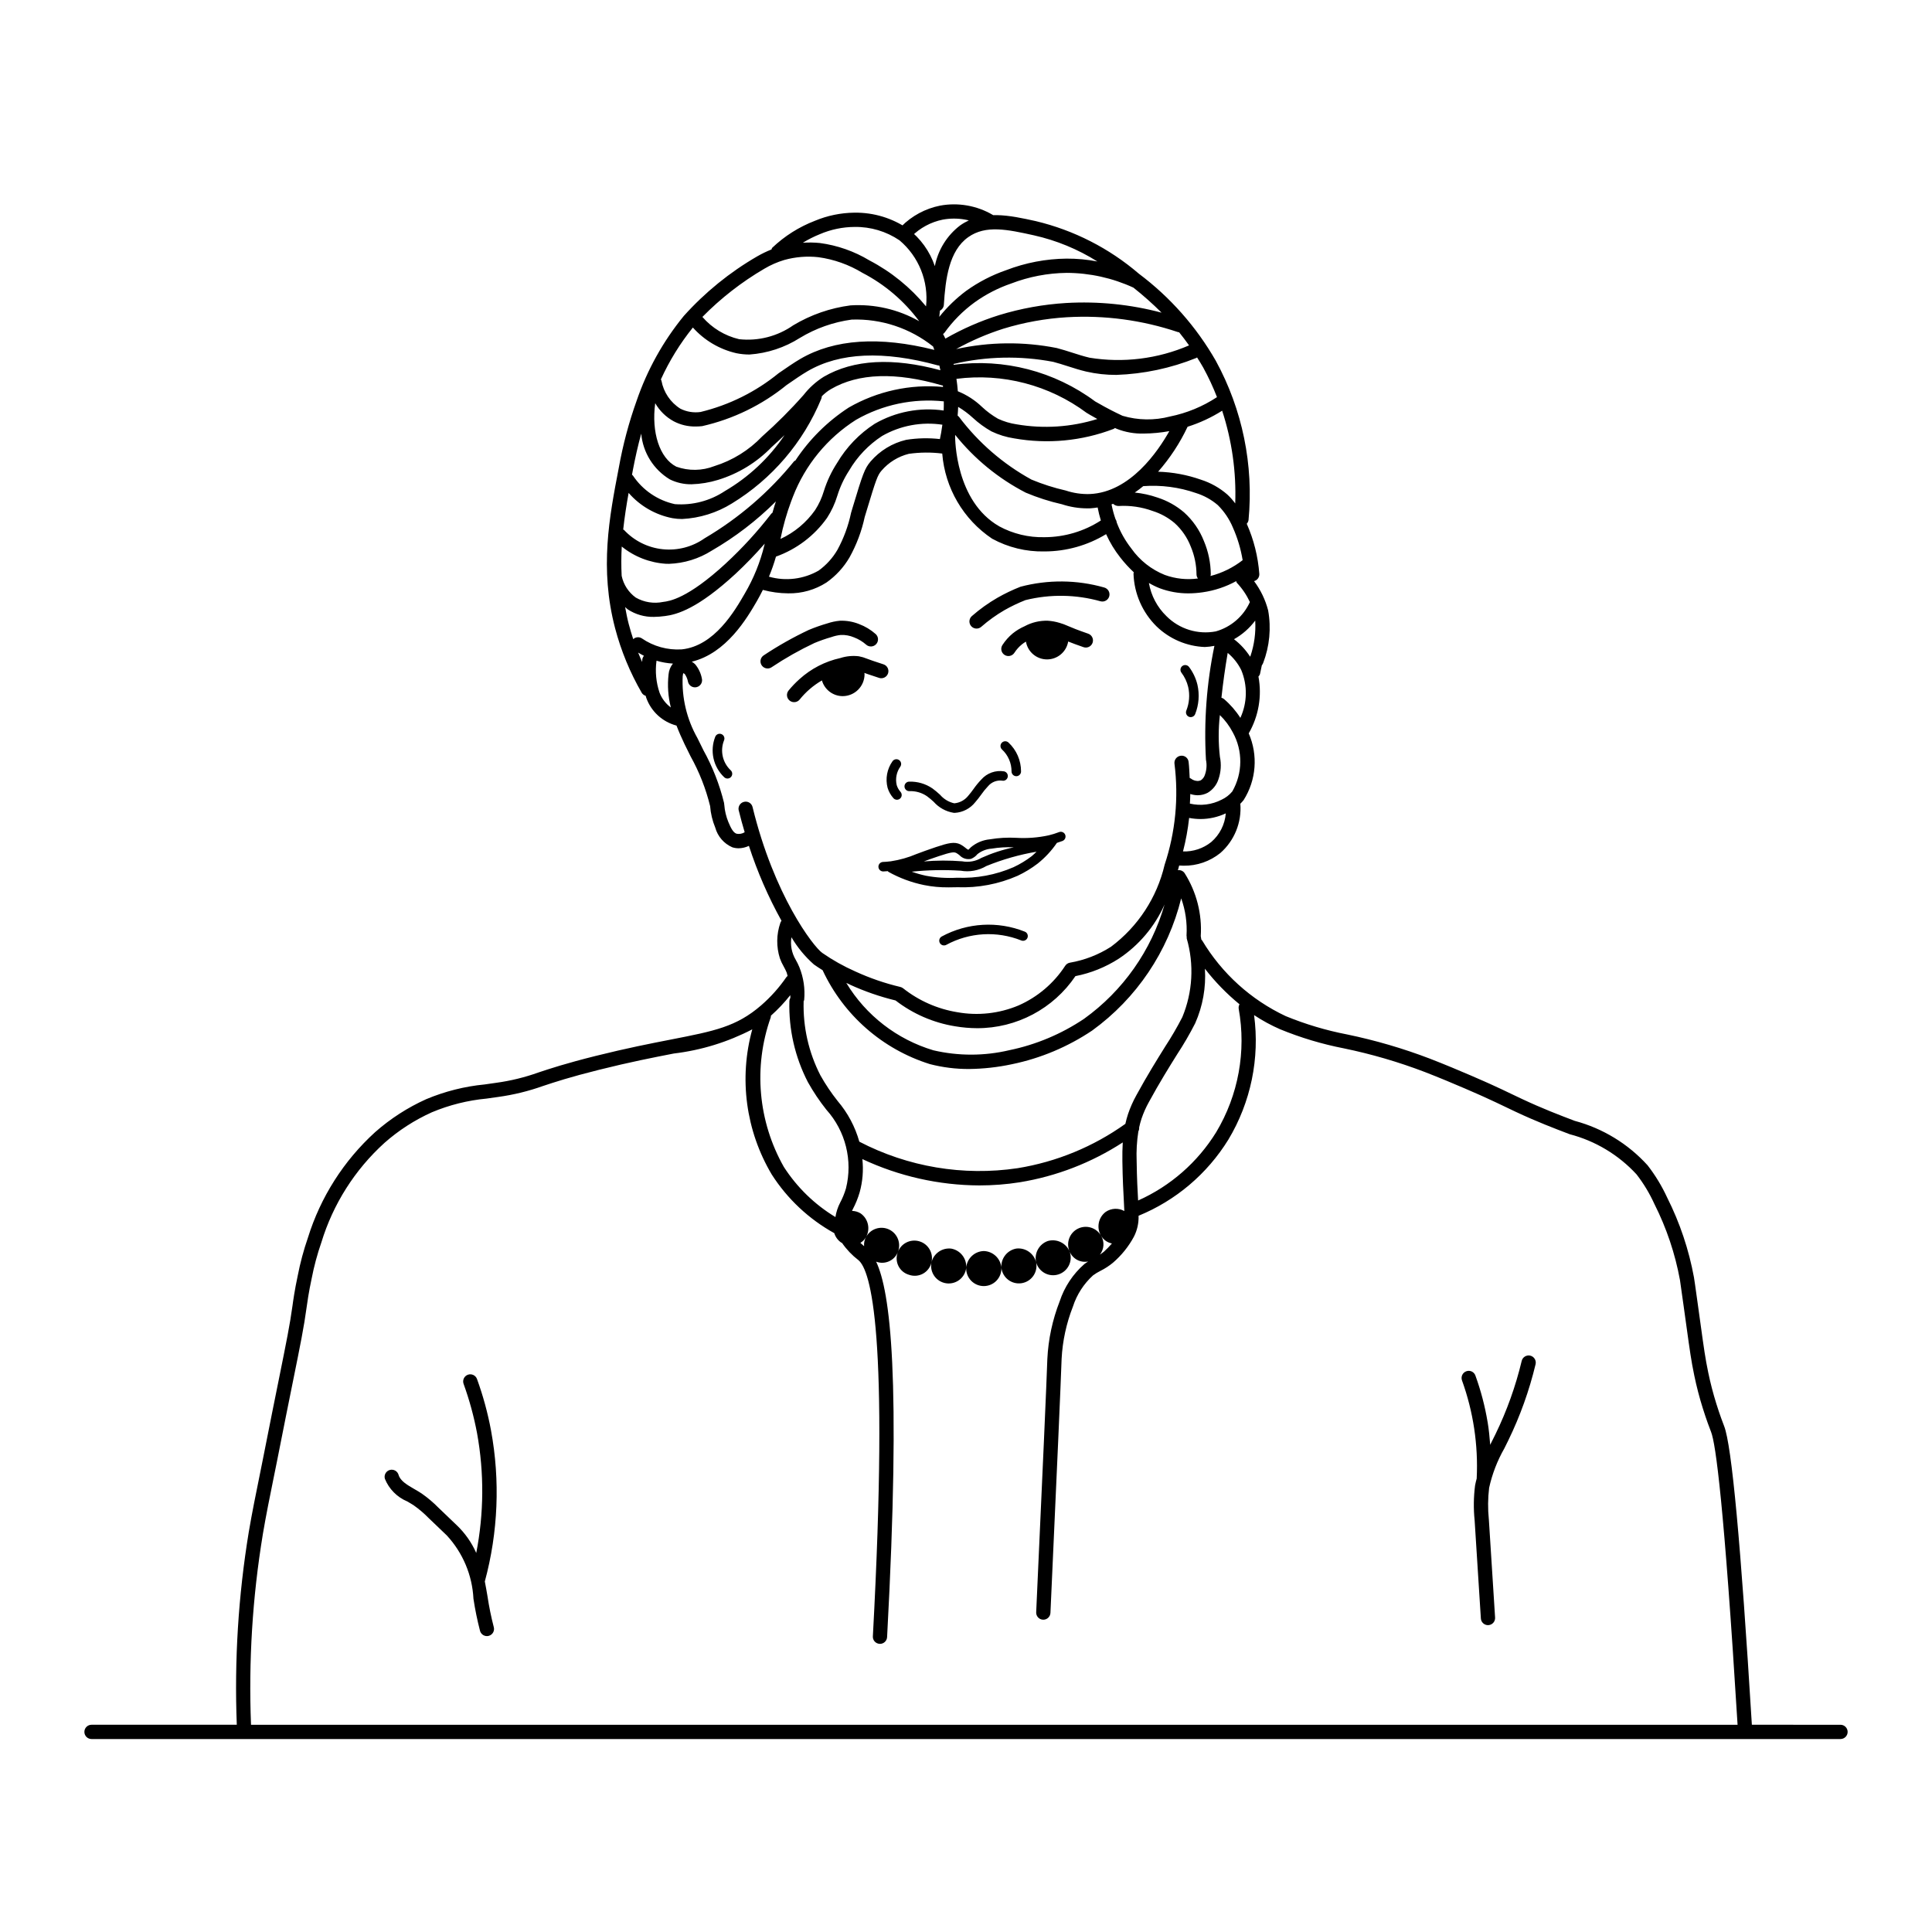 <?xml version="1.0" encoding="UTF-8"?>
<!-- Uploaded to: SVG Repo, www.svgrepo.com, Generator: SVG Repo Mixer Tools -->
<svg fill="#000000" width="800px" height="800px" version="1.1" viewBox="144 144 512 512" xmlns="http://www.w3.org/2000/svg">
 <path d="m384.2 207.24c-0.762 0-1.449-0.457-1.742-1.16s-0.137-1.516 0.398-2.059c2.801-2.824 6.379-4.75 10.281-5.527 4.793-0.887 9.746-0.012 13.953 2.453 0.898 0.531 1.195 1.688 0.668 2.59-0.531 0.898-1.688 1.199-2.59 0.668-3.41-2.004-7.426-2.715-11.316-2.004-3.152 0.637-6.043 2.195-8.309 4.481-0.355 0.359-0.836 0.559-1.344 0.559zm48.176 104.69c-2.742-0.945-4.402-1.617-5.418-2.066h0.004c-0.695-0.316-1.414-0.582-2.152-0.793-1.012-0.309-2.059-0.5-3.117-0.57-2.156-0.07-4.293 0.438-6.191 1.473-1.113 0.488-2.16 1.121-3.109 1.883-1.066 0.883-1.992 1.922-2.742 3.086-0.273 0.422-0.367 0.934-0.262 1.422 0.109 0.492 0.402 0.918 0.824 1.191 0.879 0.566 2.051 0.312 2.613-0.566 0.535-0.832 1.199-1.578 1.965-2.203 0.344-0.277 0.711-0.531 1.094-0.75 0.469 2.731 2.84 4.719 5.609 4.711 2.769-0.008 5.129-2.012 5.586-4.742 1.02 0.406 2.316 0.895 4.07 1.5 0.984 0.34 2.059-0.188 2.398-1.172 0.34-0.988-0.184-2.062-1.168-2.402zm-58.613 6.633c-0.699-0.293-1.426-0.508-2.172-0.645-1.645-0.195-3.309-0.039-4.887 0.469-4.035 0.887-7.773 2.816-10.836 5.594-1.043 0.93-2.012 1.941-2.894 3.023-0.652 0.812-0.527 1.996 0.277 2.652 0.809 0.66 1.992 0.543 2.656-0.258 1.641-2.043 3.644-3.766 5.91-5.078 0.703 2.453 2.934 4.148 5.484 4.164 1.543 0 3.023-0.613 4.113-1.703 1.09-1.09 1.703-2.57 1.703-4.113 0-0.137-0.031-0.219-0.043-0.34l0.93 0.336c1.266 0.438 2.301 0.773 2.973 0.988v0.004c0.996 0.312 2.055-0.234 2.375-1.227 0.316-0.992-0.23-2.055-1.223-2.375-0.648-0.207-1.656-0.531-2.879-0.953zm29.039-7.984h-0.004c0.461 0 0.902-0.164 1.246-0.469 1.906-1.668 3.973-3.152 6.164-4.422 1.785-1.012 3.637-1.898 5.547-2.652 6.551-1.621 13.41-1.512 19.906 0.316 0.484 0.125 1 0.055 1.434-0.199 0.434-0.254 0.75-0.672 0.875-1.16 0.125-0.484 0.051-1-0.203-1.434-0.258-0.434-0.676-0.746-1.164-0.871-7.234-2.055-14.895-2.121-22.168-0.195-2.106 0.828-4.148 1.805-6.117 2.93-2.406 1.391-4.672 3.012-6.762 4.844-0.594 0.52-0.805 1.352-0.527 2.086 0.277 0.738 0.984 1.227 1.77 1.227zm-55.379 10.574c0.379 0 0.75-0.113 1.062-0.328 3.617-2.418 7.41-4.562 11.344-6.418 1.469-0.613 2.969-1.137 4.5-1.574 0.797-0.285 1.629-0.473 2.469-0.559 1.211-0.055 2.422 0.164 3.535 0.641 1.176 0.449 2.266 1.102 3.211 1.934 0.785 0.691 1.977 0.617 2.668-0.168 0.691-0.781 0.613-1.977-0.168-2.664-1.289-1.137-2.773-2.027-4.379-2.633-1.609-0.645-3.34-0.945-5.074-0.883-1.129 0.102-2.242 0.336-3.32 0.699-1.672 0.484-3.32 1.062-4.93 1.734-4.152 1.957-8.156 4.215-11.98 6.762-0.688 0.469-0.988 1.328-0.746 2.121 0.246 0.793 0.98 1.336 1.809 1.336zm37.59 32.508c1.652-0.062 3.281 0.406 4.644 1.344 0.621 0.457 1.215 0.953 1.777 1.48 1.375 1.559 3.246 2.59 5.297 2.918 0.109 0.004 0.215 0.012 0.32 0.012 2.121-0.129 4.09-1.16 5.402-2.828 0.562-0.625 1.059-1.305 1.555-1.977v-0.004c0.547-0.785 1.152-1.531 1.812-2.227 0.902-1.098 2.301-1.664 3.715-1.508 0.324 0.082 0.668 0.031 0.953-0.145 0.285-0.176 0.488-0.461 0.562-0.789 0.074-0.324 0.02-0.668-0.156-0.953-0.176-0.281-0.457-0.484-0.781-0.562-2.266-0.375-4.562 0.445-6.074 2.176-0.75 0.785-1.441 1.629-2.062 2.519-0.449 0.609-0.898 1.227-1.402 1.789-0.906 1.137-2.238 1.852-3.684 1.98-1.469-0.328-2.789-1.121-3.766-2.266-0.641-0.602-1.316-1.164-2.027-1.684-1.82-1.242-3.988-1.871-6.195-1.793-0.695 0.027-1.234 0.617-1.203 1.312s0.617 1.234 1.312 1.207zm-5.785-0.855c0.309 1 0.828 1.922 1.523 2.703 0.223 0.254 0.531 0.406 0.867 0.43 0.336 0.023 0.664-0.09 0.914-0.312 0.254-0.219 0.406-0.531 0.426-0.867 0.02-0.336-0.094-0.664-0.316-0.914-0.457-0.512-0.801-1.117-1.004-1.777-0.402-1.691-0.055-3.477 0.953-4.898 0.395-0.57 0.25-1.352-0.316-1.746-0.57-0.395-1.352-0.258-1.75 0.309-1.457 2.051-1.934 4.641-1.297 7.074zm34.102-3.106v0.004c0.695-0.004 1.258-0.566 1.258-1.262 0.004-2.906-1.203-5.684-3.332-7.664-0.242-0.227-0.57-0.348-0.902-0.336-0.336 0.012-0.652 0.156-0.879 0.402-0.227 0.246-0.348 0.57-0.336 0.906 0.016 0.336 0.16 0.648 0.406 0.875 0.809 0.746 1.445 1.652 1.879 2.664 0.43 0.996 0.648 2.07 0.645 3.152 0.004 0.695 0.566 1.258 1.262 1.262zm12.965 15.531v0.004c0.117 0.312 0.109 0.66-0.027 0.965-0.133 0.305-0.387 0.543-0.699 0.664-0.348 0.133-0.871 0.316-1.484 0.508h0.004c-1.414 2.07-3.129 3.918-5.09 5.481-1.656 1.27-3.441 2.356-5.328 3.242-5.019 2.203-10.473 3.242-15.945 3.031-0.816 0.016-1.598 0.035-2.371 0.035l-0.004-0.004c-2.168 0.027-4.336-0.176-6.465-0.605-3.312-0.676-6.504-1.859-9.461-3.512-0.07-0.039-0.078-0.125-0.137-0.176-0.48 0.043-0.902 0.07-1.195 0.078h-0.039c-0.688 0-1.25-0.551-1.262-1.242-0.008-0.688 0.535-1.254 1.223-1.277 0.449-0.016 1.172-0.055 2.062-0.172 2.34-0.352 4.629-1 6.809-1.93 1.387-0.523 3.016-1.125 5.125-1.832 3.305-1.098 4.926-1.5 6.535-0.699v0.004c0.465 0.246 0.902 0.543 1.305 0.887 0.23 0.207 0.488 0.383 0.77 0.52 0.141-0.121 0.273-0.25 0.395-0.387l0.27-0.27v-0.004c1.426-1.203 3.188-1.941 5.043-2.113 2.32-0.391 4.672-0.523 7.016-0.395 2.875 0.172 5.754-0.051 8.566-0.66 0.938-0.223 1.859-0.512 2.758-0.859 0.309-0.121 0.656-0.113 0.961 0.023 0.309 0.137 0.547 0.387 0.668 0.699zm-37.473 7.055v0.004c3.375-0.289 6.773-0.301 10.148-0.035 0.883 0.164 1.785 0.164 2.664 0.008 0.867-0.156 1.703-0.465 2.461-0.918 2.746-1.242 5.621-2.18 8.574-2.793-1.961-0.094-3.922 0.023-5.856 0.344-1.383 0.094-2.703 0.605-3.789 1.465-0.449 0.559-1.039 0.988-1.707 1.25-1.109 0.234-2.262-0.133-3.035-0.965-0.27-0.227-0.555-0.426-0.859-0.598-0.609-0.309-1.398-0.234-4.613 0.836-1.594 0.527-2.848 0.984-3.988 1.406zm28.609-1.406c0.449-0.355 0.84-0.777 1.262-1.168-4.555 0.777-9.016 2.051-13.297 3.793-1.023 0.605-2.144 1.023-3.316 1.234-1.152 0.211-2.336 0.211-3.492 0.008-4.324-0.277-8.664-0.191-12.977 0.258 1.234 0.441 2.496 0.801 3.777 1.078 2.723 0.504 5.5 0.68 8.266 0.523 5.121 0.207 10.227-0.742 14.926-2.785 1.719-0.801 3.348-1.789 4.852-2.941zm-1.84 20.02c-7.168-2.863-15.238-2.391-22.027 1.281-0.609 0.336-0.836 1.102-0.5 1.715 0.332 0.609 1.102 0.836 1.711 0.5 6.121-3.32 13.402-3.746 19.871-1.164 0.645 0.258 1.379-0.051 1.641-0.695 0.258-0.645-0.051-1.379-0.695-1.637zm43.285-64.867c0.48 2.098 0.309 4.289-0.492 6.289-0.254 0.645 0.059 1.379 0.707 1.637 0.148 0.059 0.305 0.09 0.465 0.09 0.516 0 0.98-0.312 1.172-0.793 0.988-2.481 1.195-5.203 0.602-7.809-0.414-1.703-1.172-3.305-2.227-4.703-0.422-0.551-1.207-0.66-1.766-0.25-0.555 0.418-0.668 1.207-0.25 1.766 0.852 1.121 1.461 2.406 1.789 3.773zm-123 14.176c0.133-0.309 0.137-0.656 0.008-0.969-0.125-0.309-0.371-0.559-0.68-0.688s-0.656-0.129-0.965-0.004c-0.309 0.129-0.555 0.375-0.684 0.684-1.492 3.738-0.547 8.004 2.387 10.762 0.516 0.469 1.312 0.426 1.781-0.09 0.465-0.516 0.426-1.312-0.09-1.781-2.156-2.027-2.852-5.168-1.758-7.914zm49.07 141.64c1.211 0.414 2.535 0.301 3.656-0.312 1.121-0.617 1.93-1.676 2.227-2.918 0.633-2.422-0.754-4.91-3.144-5.644s-4.938 0.543-5.773 2.898c-0.453 1.195-0.383 2.523 0.195 3.66 0.578 1.137 1.609 1.977 2.84 2.316zm11.156-6.953c-2.453-0.293-4.727 1.312-5.273 3.723-0.23 1.242 0.055 2.523 0.789 3.555 0.73 1.027 1.852 1.715 3.102 1.906 1.25 0.188 2.523-0.137 3.527-0.906 1.004-0.766 1.656-1.906 1.805-3.16 0.184-2.465-1.52-4.672-3.949-5.117zm8.605 0.641c-2.469 0.074-4.484 2.008-4.656 4.477-0.039 1.262 0.434 2.488 1.316 3.394 0.879 0.906 2.09 1.418 3.352 1.418 1.266-0.004 2.477-0.516 3.352-1.426 0.879-0.91 1.352-2.137 1.309-3.398-0.18-2.465-2.199-4.394-4.672-4.465zm8.602-0.656v0.004c-2.426 0.445-4.121 2.656-3.93 5.117 0.152 1.258 0.805 2.402 1.816 3.168 1.008 0.762 2.285 1.086 3.539 0.891 1.25-0.195 2.371-0.891 3.098-1.93 0.727-1.035 1.004-2.324 0.762-3.566-0.566-2.394-2.844-3.981-5.285-3.68zm8.355-1.996c-2.324 0.836-3.644 3.281-3.07 5.68 0.348 1.215 1.176 2.238 2.293 2.836 1.113 0.598 2.426 0.715 3.629 0.324 1.207-0.387 2.199-1.25 2.758-2.387 0.559-1.137 0.629-2.449 0.199-3.641-0.934-2.281-3.441-3.492-5.809-2.812zm127.88 30.375c-0.488-0.117-1.004-0.031-1.43 0.23-0.43 0.262-0.734 0.684-0.848 1.172-1.602 6.699-3.93 13.203-6.941 19.395l-1.047 2.102c-0.121 0.242-0.238 0.488-0.359 0.73-0.16-2.019-0.348-4.039-0.684-6.031l-0.004 0.004c-0.699-4.199-1.781-8.324-3.231-12.324-0.168-0.477-0.52-0.863-0.973-1.078-0.457-0.211-0.977-0.23-1.449-0.055-0.98 0.355-1.488 1.438-1.133 2.422 2.996 8.293 4.32 17.098 3.898 25.906l0.008 0.055c-0.16 0.629-0.34 1.25-0.445 1.898-0.387 3.047-0.43 6.125-0.117 9.176l1.656 26.047c0.062 0.996 0.887 1.77 1.883 1.773l0.117-0.004 0.004-0.004c0.5-0.027 0.965-0.258 1.297-0.633 0.332-0.375 0.5-0.867 0.469-1.367l-1.656-26.051h-0.004c-0.281-2.769-0.254-5.562 0.078-8.328 0.809-3.66 2.164-7.18 4.023-10.438l1.062-2.144c3.133-6.441 5.559-13.207 7.227-20.176 0.238-1.016-0.391-2.031-1.402-2.277zm-275.41 19.855v0.004c-0.863-4.652-2.109-9.223-3.723-13.668-0.355-0.98-1.441-1.488-2.422-1.133-0.98 0.355-1.488 1.441-1.133 2.422 1.539 4.254 2.734 8.625 3.57 13.07 1.906 10.504 1.832 21.266-0.215 31.742-1.227-2.785-2.996-5.297-5.203-7.391l-4.816-4.609c-1.359-1.383-2.844-2.641-4.434-3.75-0.613-0.41-1.273-0.793-1.938-1.176-1.918-1.113-3.731-2.164-4.188-3.758-0.137-0.484-0.457-0.895-0.895-1.141-0.441-0.246-0.957-0.305-1.441-0.168s-0.891 0.461-1.133 0.898c-0.246 0.441-0.305 0.961-0.164 1.441 1.098 2.711 3.231 4.871 5.926 5.996 0.594 0.344 1.191 0.688 1.75 1.059 1.398 0.988 2.703 2.102 3.902 3.328l4.812 4.606c4.258 4.59 6.766 10.535 7.078 16.789 0.434 2.867 1.016 5.711 1.746 8.52 0.227 0.816 0.973 1.387 1.82 1.387 0.172 0 0.34-0.023 0.504-0.07 0.484-0.133 0.895-0.453 1.141-0.887 0.246-0.438 0.312-0.953 0.176-1.434-0.695-2.684-1.25-5.398-1.66-8.141-0.223-1.332-0.453-2.644-0.711-3.945 3.527-13.039 4.09-26.703 1.648-39.988zm359.51 79.855c0 1.043-0.848 1.887-1.891 1.891h-463.5c-1.043 0-1.891-0.848-1.891-1.891 0-1.043 0.848-1.891 1.891-1.891h38.5c-0.664-17.086 0.398-34.195 3.172-51.07 0.84-4.984 1.984-10.609 2.914-15.168l0.859-4.277c1.816-9.23 3.188-16.016 4.246-21.258 1.977-9.797 2.883-14.27 3.559-19.203 0.176-1.301 0.574-4.195 1.387-7.981 0.664-3.438 1.574-6.828 2.719-10.137 3.34-10.742 9.488-20.395 17.809-27.961 4.047-3.57 8.609-6.512 13.531-8.73 4.938-2.07 10.164-3.391 15.496-3.906l3.07-0.438c3.824-0.523 7.586-1.445 11.223-2.75 3.031-1.004 7.18-2.383 15.113-4.367 8.207-2.051 14.75-3.332 20.008-4.356 11.512-2.25 17.289-3.375 23.863-9.059 2.527-2.195 4.766-4.699 6.664-7.453 0.098-0.121 0.207-0.227 0.332-0.316-0.102-0.309-0.133-0.652-0.258-0.953-0.23-0.539-0.488-1.066-0.777-1.574-0.398-0.684-0.734-1.402-1-2.144-0.98-3.059-0.941-6.352 0.109-9.387 0.066-0.211 0.172-0.406 0.312-0.578-3.512-6.324-6.402-12.973-8.637-19.852-0.852 0.406-1.777 0.625-2.719 0.641-0.566 0-1.129-0.086-1.672-0.258-2.219-0.965-3.883-2.883-4.527-5.219-0.754-1.816-1.211-3.746-1.363-5.707-1.129-4.609-2.871-9.043-5.18-13.188-0.535-1.074-1.074-2.144-1.59-3.223-0.746-1.559-1.48-3.211-2.137-4.926l-0.035-0.004h0.004c-3.707-0.984-6.688-3.727-7.981-7.336-0.07-0.18-0.094-0.367-0.156-0.547h-0.004c-0.43-0.125-0.801-0.402-1.035-0.785-3.109-5.367-5.484-11.129-7.066-17.125-4.148-15.867-1.539-29.438 0.988-42.562 1.078-6.019 2.652-11.941 4.711-17.699 2.797-8.18 7.031-15.797 12.504-22.488 5.613-6.254 12.176-11.582 19.445-15.789 1.223-0.703 2.492-1.32 3.801-1.84 0.086-0.148 0.074-0.332 0.203-0.453 3.254-3.094 7.086-5.516 11.273-7.129 3.305-1.383 6.844-2.117 10.426-2.164h0.137c5.039-0.066 9.977 1.434 14.129 4.285 3.305 2.512 5.785 5.953 7.121 9.883 0.836-4.293 3.219-8.133 6.695-10.785 6.012-4.242 13.156-2.668 20.059-1.145 10.082 2.406 19.445 7.184 27.312 13.934 8.305 6.227 15.25 14.086 20.402 23.098 7.039 12.895 10.055 27.598 8.66 42.219-0.062 0.355-0.227 0.688-0.473 0.949 1.863 4.203 2.988 8.691 3.332 13.277 0.059 0.891-0.527 1.703-1.391 1.93 1.738 2.316 3.004 4.953 3.731 7.758 0.84 4.676 0.383 9.492-1.316 13.926-0.09 0.23-0.211 0.445-0.359 0.637-0.113 0.613-0.281 1.371-0.488 2.312-0.086 0.242-0.223 0.465-0.406 0.652 0.965 5.168 0.047 10.508-2.578 15.062 2.512 5.75 2.008 12.375-1.352 17.676-0.27 0.34-0.559 0.664-0.871 0.965 0.398 4.949-1.57 9.793-5.301 13.066-2.75 2.215-6.18 3.402-9.707 3.363-0.469 0-0.859-0.02-1.199-0.047-0.105 0.328-0.16 0.668-0.27 0.992l-0.082 0.246-0.004-0.004c0.719-0.109 1.438 0.215 1.828 0.832 3.129 4.965 4.617 10.789 4.246 16.645 0.07 0.316 0.09 0.609 0.156 0.922 0.078 0.07 0.152 0.145 0.219 0.227 5.223 8.738 12.934 15.719 22.148 20.051 5.25 2.152 10.695 3.777 16.266 4.852 7.484 1.551 14.836 3.699 21.973 6.43 7.758 3.008 15.789 6.633 15.867 6.668 2.445 1.105 4.016 1.859 5.625 2.633l2.789 1.324c5.504 2.59 10.062 4.32 14.082 5.852v-0.004c7.426 1.992 14.125 6.078 19.289 11.773 2.051 2.641 3.789 5.508 5.188 8.543 3.363 6.68 5.754 13.805 7.106 21.16 0.078 0.402 0.398 2.68 1.023 7.168l0.699 5.039c0.949 6.879 1.27 9.195 2.066 13.031 0.57 2.762 1.293 5.535 2.141 8.246 0.934 3.008 1.816 5.273 2.07 5.938 2.012 5.152 4.398 31 7.344 79.137l23.492 0.004c1.043 0 1.891 0.848 1.891 1.891zm-170.33-202.25c0.32 4.953-0.562 9.91-2.574 14.453-1.441 2.828-3.039 5.578-4.785 8.234-2.098 3.359-4.707 7.547-7.473 12.625-0.789 1.406-1.441 2.883-1.961 4.406-0.25 0.77-0.461 1.547-0.633 2.336 0.035 0.367-0.039 0.734-0.211 1.059-0.406 2.59-0.559 5.219-0.453 7.84 0.062 4.688 0.246 7.961 0.383 10.391l0.004 0.078v0.004c8.559-3.824 15.77-10.133 20.695-18.109 5.879-9.812 7.996-21.426 5.965-32.684-0.07-0.414 0.004-0.84 0.211-1.207-3.402-2.789-6.477-5.949-9.168-9.426zm-94.152 4.191 0.012-0.031c-0.23-0.082-0.594-0.262-0.891-0.391h-0.004c5.211 8.613 13.445 14.98 23.094 17.855 6.613 1.539 13.492 1.527 20.102-0.031 7.086-1.461 13.82-4.293 19.824-8.328 10.309-7.418 17.82-18.086 21.324-30.289-2.594 5.844-6.805 10.828-12.137 14.363-3.504 2.254-7.402 3.824-11.488 4.625-5.844 8.652-15.617 13.824-26.055 13.797-1.961-0.008-3.914-0.18-5.848-0.508-5.742-0.934-11.16-3.285-15.762-6.84-4.184-1.016-8.262-2.43-12.172-4.227zm90.277-50.496c-0.004 0.855-0.07 1.699-0.105 2.547 2.84 0.664 5.824 0.297 8.418-1.043 1.09-0.508 2.055-1.25 2.82-2.18 2.777-4.836 2.828-10.77 0.133-15.648-0.891-1.703-2.047-3.254-3.426-4.59-0.414 3.672-0.414 7.383 0.008 11.055 0.418 1.996 0.281 4.066-0.395 5.992-0.488 1.488-1.5 2.746-2.844 3.547-0.766 0.402-1.613 0.625-2.477 0.648-0.074 0.004-0.148 0.004-0.223 0.004h0.004c-0.652-0.012-1.297-0.125-1.914-0.332zm-110.73-74.531c0.375-1.348 0.668-2.297 0.914-3h-0.004c-5.09 5.074-10.816 9.465-17.039 13.062-3.387 2.137-7.281 3.336-11.285 3.473-0.266 0-0.535-0.004-0.809-0.016v0.004c-4.285-0.273-8.379-1.867-11.715-4.566-0.145 2.586-0.156 5.18-0.023 7.769 0.484 2.316 1.82 4.367 3.738 5.754 2.203 1.258 4.785 1.664 7.269 1.148 1.578-0.195 6.387-0.789 16.621-10.223l-0.004-0.004c4.356-4.027 8.367-8.41 11.992-13.105 0.102-0.113 0.215-0.215 0.344-0.297zm-39.551 4.465c0.059 0.043 0.141 0.023 0.199 0.074h-0.004c2.688 2.894 6.336 4.719 10.27 5.129 3.934 0.41 7.879-0.621 11.109-2.902 9.066-5.332 17.102-12.25 23.723-20.426 0.086-0.102 0.227-0.09 0.324-0.168v-0.004c3.699-5.613 8.523-10.402 14.164-14.059 7.566-4.344 16.285-6.246 24.973-5.449-0.012-0.129-0.027-0.258-0.043-0.383-0.062-0.004-0.129-0.008-0.191-0.016-12.281-3.598-22.195-3.266-29.465 0.969-0.895 0.523-1.711 1.168-2.434 1.906-0.004 0.25-0.059 0.496-0.16 0.727-4.758 11.504-13.047 21.199-23.676 27.684-3.981 2.469-8.523 3.883-13.199 4.113-0.848 0-1.695-0.07-2.535-0.219-4.512-0.875-8.605-3.234-11.621-6.703-0.574 3.195-1.078 6.43-1.438 9.727zm14.066-16.68h-0.004c3.269 1.172 6.852 1.121 10.09-0.145 4.82-1.5 9.18-4.207 12.668-7.859 3.883-3.445 7.555-7.117 10.992-11.008 1.484-1.902 3.293-3.531 5.34-4.812 7.879-4.586 18.285-5.141 30.906-1.727-0.09-0.418-0.176-0.832-0.281-1.254v0.004c-0.121 0.004-0.238-0.008-0.355-0.027-14.41-3.961-26.051-3.453-34.586 1.543-1.57 0.914-3.434 2.203-5.504 3.633h-0.004c-6.527 5.32-14.203 9.059-22.422 10.918-0.578 0.062-1.16 0.094-1.746 0.094-2.008 0.027-3.992-0.445-5.769-1.379-2.051-1.113-3.75-2.777-4.91-4.801-1.039 7.734 1.156 14.559 5.582 16.82zm103.46-51.355c-5.035 0.059-10.023 1.016-14.723 2.824-3.449 1.18-6.711 2.859-9.672 4.988-3.086 2.246-5.793 4.973-8.008 8.078-0.109 0.121-0.23 0.223-0.363 0.309 0.195 0.406 0.445 0.812 0.621 1.219v0.004c4.5-2.582 9.262-4.668 14.211-6.219 5.785-1.773 11.758-2.856 17.801-3.219 8.508-0.492 17.043 0.371 25.281 2.562-2.359-2.352-4.852-4.57-7.465-6.637-5.547-2.555-11.578-3.887-17.684-3.91zm49.961 92.145c-1.508 2.023-3.422 3.707-5.621 4.941 1.68 1.285 3.125 2.848 4.269 4.625 0.035-0.039 0.043-0.094 0.082-0.133 1.027-3.031 1.457-6.234 1.27-9.434zm-3.934 25.785c1.844-4.008 1.93-8.602 0.234-12.676-0.867-1.746-2.09-3.293-3.59-4.543-0.688 4.008-1.258 8.086-1.66 11.879 0.25 0.07 0.488 0.191 0.688 0.359 1.68 1.438 3.141 3.117 4.328 4.981zm-2-50.488v0.004c-0.93-2.211-2.285-4.219-3.988-5.91-1.684-1.438-3.637-2.519-5.746-3.18-4.492-1.559-9.258-2.184-14-1.84-0.719 0.598-1.465 1.164-2.246 1.699v0.004c2.055 0.203 4.078 0.648 6.027 1.328 2.582 0.828 4.977 2.164 7.039 3.93 2.316 2.09 4.117 4.688 5.254 7.59 1.18 2.793 1.801 5.793 1.82 8.824-0.008 0.152-0.039 0.301-0.086 0.445 3.102-0.805 6.004-2.234 8.531-4.199-0.492-3-1.367-5.918-2.606-8.691zm-16.832-25.504 0.004 0.004c-2.227 0.406-4.484 0.621-6.746 0.641-2.457 0.074-4.906-0.355-7.191-1.258l-0.461-0.215c-0.125 0.102-0.262 0.191-0.41 0.258-8.383 3.199-17.48 4.059-26.316 2.492-2.086-0.316-4.117-0.941-6.019-1.855-1.77-0.996-3.418-2.195-4.906-3.574-1.199-1.105-2.512-2.082-3.91-2.918-0.02 0.824-0.086 1.559-0.141 2.32v-0.004c0.125 0.086 0.238 0.188 0.34 0.301 5.156 6.852 11.711 12.527 19.227 16.652 2.934 1.219 5.965 2.191 9.062 2.894 2.059 0.688 4.219 1.004 6.383 0.938 10.734-0.445 18.129-11.391 21.09-16.672zm-103.04 28.57v0.004c3.676-1.699 6.84-4.332 9.172-7.644 1.012-1.555 1.789-3.25 2.316-5.027 0.828-2.641 2.008-5.156 3.516-7.477 2.473-4.184 5.883-7.734 9.961-10.371 5.527-3.188 11.965-4.426 18.281-3.516 0.039-0.777 0.039-1.586 0.035-2.426-8.074-0.855-16.215 0.852-23.258 4.887-7.598 4.82-13.453 11.945-16.711 20.336-0.168 0.461-0.316 0.84-0.469 1.227v-0.004c-1.211 3.258-2.164 6.606-2.844 10.016zm83.961-31.785c-1.574-0.867-2.711-1.543-2.824-1.625v0.004c-9.898-7.367-22.27-10.602-34.508-9.02 0.152 1.117 0.305 2.231 0.371 3.293 2.398 0.969 4.586 2.391 6.449 4.188 1.27 1.184 2.672 2.219 4.176 3.086 1.57 0.734 3.234 1.234 4.949 1.488 7.141 1.23 14.473 0.746 21.391-1.41zm-8.02-26.973v0.004c-5.734 0.344-11.41 1.367-16.906 3.051-4.328 1.379-8.508 3.184-12.477 5.391 8.766-1.926 17.832-2.023 26.633-0.285 1.391 0.359 2.766 0.797 4.133 1.234 1.504 0.48 3.012 0.969 4.551 1.328v0.004c8.93 1.453 18.09 0.324 26.398-3.258-0.871-1.23-1.75-2.391-2.637-3.484-0.094-0.004-0.191-0.016-0.289-0.035-9.457-3.184-19.441-4.523-29.406-3.945zm-78.996 68.762c4.422 1.258 9.168 0.676 13.156-1.609 2.039-1.469 3.742-3.352 5-5.523 1.676-3.078 2.891-6.387 3.609-9.816l0.402-1.348c2.668-8.832 3.16-10.352 4.773-12.242 2.457-2.856 5.754-4.859 9.418-5.727 2.961-0.469 5.969-0.539 8.945-0.203v-0.008c0.219-0.965 0.453-2.301 0.656-3.797-5.508-0.832-11.137 0.215-15.973 2.981-3.594 2.34-6.59 5.484-8.754 9.184-1.34 2.066-2.387 4.305-3.113 6.656-0.633 2.086-1.555 4.074-2.746 5.902-3.348 4.715-8.066 8.285-13.516 10.234-0.516 1.805-1.137 3.582-1.859 5.316zm49.332-37.367c-0.004 1.043 0.102 17.379 11.672 24.012l-0.004 0.004c3.68 1.992 7.82 2.988 12.004 2.887h0.078c5.281-0.023 10.441-1.562 14.875-4.43-0.348-1.133-0.633-2.281-0.852-3.445-0.641 0.09-1.277 0.191-1.941 0.223-0.281 0.012-0.555 0.016-0.836 0.016l-0.004-0.004c-2.269-0.008-4.527-0.375-6.684-1.086-3.285-0.742-6.492-1.773-9.594-3.078-7.231-3.734-13.59-8.941-18.68-15.289zm46.707 29.902h-0.004c2.215 3.137 5.289 5.566 8.852 6.996 2.812 1.027 5.832 1.352 8.797 0.945-0.234-0.305-0.367-0.676-0.379-1.059-0.02-2.539-0.535-5.047-1.52-7.387-0.922-2.383-2.383-4.516-4.277-6.231-1.711-1.449-3.691-2.543-5.828-3.211-2.891-1.051-5.965-1.5-9.035-1.32-0.543 0.004-1.062-0.207-1.449-0.586-0.141 0.051-0.27 0.117-0.41 0.164 0.258 1.332 0.609 2.641 1.059 3.922l0.02 0.016v0.004c0.172 0.258 0.277 0.559 0.301 0.867 0.934 2.477 2.238 4.797 3.871 6.879zm4.652 9.125-0.004 0.004c0.578 3.34 2.199 6.414 4.633 8.777 3.414 3.441 8.32 4.965 13.086 4.062 4.016-1.133 7.324-3.981 9.047-7.781-0.875-1.875-2.043-3.602-3.465-5.109-0.117-0.121-0.09-0.293-0.168-0.434h0.004c-2.75 1.508-5.75 2.508-8.855 2.953-1.27 0.188-2.547 0.285-3.824 0.289-2.586 0.008-5.152-0.449-7.578-1.348-0.996-0.391-1.957-0.863-2.879-1.41zm20.375 61.062v0.004c-2.094 0.98-4.375 1.492-6.684 1.5-1.02-0.004-2.031-0.102-3.031-0.293-0.328 2.996-0.871 5.965-1.625 8.883 2.707 0.086 5.359-0.797 7.473-2.488 2.242-1.926 3.629-4.66 3.867-7.602zm-0.961-106.71-0.004 0.004c-2.856 1.805-5.934 3.234-9.16 4.254-2.035 4.316-4.668 8.328-7.816 11.914 3.867 0.113 7.695 0.824 11.344 2.109 2.574 0.82 4.953 2.156 6.992 3.926 0.777 0.719 1.48 1.516 2.102 2.371 0.301-8.332-0.871-16.652-3.461-24.574zm-4.984-11.367c-0.539-0.965-1.105-1.848-1.668-2.746v0.004c-0.07 0.051-0.148 0.098-0.227 0.141-6.746 2.719-13.914 4.238-21.184 4.484-2.68 0.012-5.356-0.285-7.969-0.883-1.637-0.383-3.246-0.895-4.852-1.41-1.301-0.414-2.594-0.832-3.91-1.172-8.742-1.66-17.73-1.469-26.395 0.566l0.051 0.219c13.277-1.77 26.719 1.715 37.469 9.703 0.129 0.078 1.125 0.656 2.465 1.387 2.43 1.332 4.398 2.242 4.801 2.426 4.094 1.207 8.441 1.273 12.57 0.191 4.445-0.898 8.676-2.641 12.461-5.137-1.031-2.668-2.242-5.262-3.613-7.769zm-69.812-15.145c-0.051 0.547-0.094 1.09-0.172 1.641l-0.004 0.008c2.078-2.594 4.481-4.914 7.144-6.906 3.25-2.328 6.816-4.172 10.598-5.477 5.106-1.965 10.52-3 15.988-3.055 2.742-0.016 5.481 0.238 8.172 0.758-5.176-3.254-10.867-5.598-16.832-6.934-6.965-1.531-12.734-2.805-17.379 0.477-5.152 3.633-6.043 11.16-6.477 17.934h0.004c-0.051 0.668-0.449 1.262-1.047 1.559zm-36.32-18.008-0.004 0.008c1.496-0.098 2.996-0.07 4.488 0.074 4.652 0.617 9.129 2.188 13.152 4.613 5.769 3.012 10.871 7.156 15.004 12.184 0.711-6.644-1.926-13.203-7.035-17.508-3.508-2.375-7.664-3.613-11.902-3.547-3.16 0.016-6.289 0.668-9.195 1.914-1.562 0.629-3.074 1.387-4.512 2.269zm-26.625 19.664-0.004 0.008c2.543 2.945 5.953 5.012 9.742 5.902 5.074 0.551 10.176-0.766 14.355-3.699 4.633-2.773 9.785-4.566 15.137-5.262 6.352-0.406 12.684 1.051 18.219 4.195-3.973-5.363-9.117-9.75-15.043-12.82-3.57-2.168-7.543-3.582-11.68-4.148-3.031-0.332-6.094-0.078-9.031 0.738-1.855 0.555-3.637 1.336-5.301 2.328-6.004 3.512-11.52 7.805-16.398 12.766zm-11 16.555-0.004 0.004c0.062 0.109 0.109 0.223 0.148 0.34 0.559 3.07 2.379 5.766 5.019 7.43 1.652 0.828 3.519 1.129 5.348 0.867 7.574-1.832 14.645-5.344 20.68-10.27 2.16-1.484 4.102-2.828 5.742-3.785 9.039-5.281 21.004-6.051 35.527-2.398-0.113-0.301-0.199-0.598-0.324-0.898-6.109-4.875-13.758-7.406-21.57-7.133-4.859 0.66-9.531 2.312-13.727 4.852-4.019 2.555-8.613 4.07-13.367 4.406-1.168 0-2.332-0.117-3.473-0.348-4.457-1.02-8.48-3.398-11.527-6.805-3.391 4.207-6.238 8.824-8.477 13.742zm-7.441 24.098c-0.074 0.387-0.145 0.773-0.219 1.16l-0.004 0.004c0.094 0.074 0.18 0.156 0.258 0.246 2.586 3.867 6.574 6.578 11.121 7.562 4.668 0.348 9.324-0.871 13.223-3.461 6.328-3.695 11.742-8.77 15.84-14.844-1.027 0.977-2.141 2.016-3.414 3.164l-0.004 0.004c-3.926 4.059-8.816 7.055-14.219 8.707-2.273 0.699-4.633 1.09-7.008 1.16-2.004 0.035-3.988-0.414-5.781-1.301-4.309-2.606-7.117-7.106-7.57-12.117-0.883 3.219-1.574 6.32-2.227 9.719zm-1.043 40.895c0.336 1.293 0.727 2.574 1.148 3.852l-0.004 0.004c0.617-0.582 1.547-0.672 2.266-0.223 3.102 2.137 6.832 3.168 10.594 2.93 8.68-0.887 14.098-10.277 16.703-14.789 2.352-4.004 4.106-8.332 5.199-12.844l0.094-0.391c-2.441 2.793-5.019 5.465-7.734 7.996-9.973 9.195-15.457 10.793-18.715 11.199v-0.004c-0.977 0.137-1.957 0.211-2.941 0.223-2.438 0.047-4.836-0.637-6.879-1.969-0.285-0.191-0.469-0.43-0.727-0.637 0.277 1.539 0.578 3.082 0.992 4.656zm3.516 9.887c0.016-0.199 0.02-0.438 0.039-0.625l-0.008 0.008c0.047-0.371 0.199-0.723 0.445-1.004-0.516-0.25-1.027-0.559-1.539-0.852 0.332 0.832 0.691 1.656 1.059 2.481zm7.606 12.062-0.004 0.008c-0.73-2.859-0.938-5.832-0.605-8.766 0.086-1.051 0.492-2.051 1.156-2.867-1.477-0.082-2.938-0.336-4.356-0.758l0.004 0.031v-0.004c-0.387 2.84-0.109 5.734 0.809 8.449 0.602 1.562 1.641 2.922 2.992 3.914zm19.559 33.066c-0.555-1.871-1.086-3.781-1.57-5.766l-0.008 0.004c-0.246-1.012 0.375-2.035 1.391-2.281 0.484-0.125 1.004-0.051 1.434 0.211 0.43 0.262 0.734 0.684 0.848 1.176 5.707 23.398 16.043 36.898 18.461 38.637 2.762 1.918 5.703 3.566 8.781 4.926 3.828 1.758 7.82 3.133 11.922 4.102 0.27 0.066 0.52 0.188 0.738 0.359 4.168 3.297 9.109 5.477 14.355 6.332 5.457 0.98 11.078 0.363 16.191-1.777 5.07-2.223 9.375-5.879 12.395-10.516 0.285-0.441 0.738-0.742 1.254-0.832 3.879-0.664 7.582-2.102 10.895-4.227 7.141-5.34 12.172-13.027 14.203-21.711 2.859-8.625 3.754-17.781 2.613-26.797-0.062-0.496 0.078-0.996 0.387-1.391s0.762-0.648 1.262-0.711c0.496-0.07 1.004 0.062 1.402 0.375 0.398 0.312 0.648 0.773 0.695 1.273 0.172 1.422 0.203 2.82 0.285 4.231 0.109 0.043 0.215 0.098 0.312 0.16 0.52 0.406 1.156 0.633 1.816 0.648 0.297 0 0.59-0.07 0.855-0.203 0.531-0.371 0.914-0.918 1.086-1.543 0.426-1.246 0.512-2.586 0.242-3.879-0.574-10.117 0.18-20.266 2.242-30.188-0.836 0.168-1.684 0.273-2.539 0.309-4.789-0.184-9.344-2.129-12.793-5.461-3.746-3.695-5.934-8.691-6.109-13.953 0.008-0.137 0.031-0.27 0.066-0.402-1.285-1.199-2.477-2.5-3.559-3.891-1.504-1.906-2.769-3.988-3.769-6.203-4.902 2.981-10.523 4.562-16.262 4.582h-0.086c-4.844 0.105-9.629-1.066-13.875-3.387-7.613-5.109-12.477-13.414-13.203-22.555-2.945-0.367-5.922-0.344-8.859 0.074-2.82 0.703-5.348 2.266-7.242 4.473-1.039 1.215-1.418 2.234-4.023 10.879l-0.406 1.344-0.004-0.004c-0.805 3.769-2.168 7.394-4.039 10.762-1.531 2.625-3.613 4.891-6.094 6.641-3.027 1.945-6.562 2.949-10.156 2.879-2.266-0.016-4.523-0.32-6.711-0.914-0.48 0.953-0.973 1.906-1.52 2.859-2.703 4.68-8.145 13.926-17.316 16.168h-0.004c0.332 0.191 0.637 0.426 0.91 0.695 0.891 1.078 1.496 2.359 1.758 3.731 0.266 1.008-0.336 2.043-1.344 2.309-1.008 0.266-2.043-0.336-2.309-1.344-0.133-0.758-0.43-1.477-0.863-2.109-0.117-0.121-0.266-0.203-0.43-0.234 0.02 0.043-0.059 0.262-0.129 0.793-0.273 5.719 1.078 11.402 3.898 16.383 0.512 1.059 1.039 2.117 1.566 3.172l-0.004 0.004c2.445 4.406 4.293 9.113 5.496 14.008 0.016 0.07 0.059 0.453 0.062 0.523l0.004-0.004c0.117 1.574 0.484 3.117 1.086 4.574 0.664 1.57 1.25 2.793 2.18 3.09 0.734 0.145 1.492 0 2.129-0.395zm12.398 27.832-0.004 0.004c-0.336 2.066 0.07 4.188 1.145 5.984 0.355 0.625 0.672 1.266 0.949 1.93 1.121 2.769 1.562 5.766 1.277 8.742-0.008 0.117-0.113 0.184-0.141 0.289l0.004 0.023v0.004c-0.195 6.816 1.336 13.578 4.457 19.645 1.34 2.387 2.871 4.664 4.574 6.805 2.664 3.129 4.617 6.801 5.727 10.754 12.887 6.703 27.566 9.164 41.934 7.027 10.301-1.668 20.078-5.688 28.57-11.754 0.191-0.879 0.426-1.746 0.707-2.598 0.586-1.734 1.332-3.41 2.223-5.008 2.82-5.172 5.461-9.41 7.586-12.816v-0.004c1.66-2.531 3.188-5.152 4.574-7.848 2.75-6.621 3.16-13.984 1.164-20.875 0.012-0.25-0.004-0.504-0.047-0.75 0.199-3.348-0.281-6.699-1.414-9.855-3.473 14.098-11.832 26.512-23.594 35.031-6.434 4.316-13.641 7.348-21.23 8.918-3.746 0.805-7.566 1.23-11.398 1.273-3.508 0.016-7-0.422-10.395-1.301-12.543-3.934-22.852-12.961-28.406-24.871v-0.008c-0.82-0.508-1.617-1.027-2.312-1.523-2.352-2.078-4.359-4.512-5.953-7.215zm-5.438 20.789-0.004 0.004c0 0.172-0.023 0.344-0.07 0.508-4.617 13.078-3.336 27.512 3.5 39.574 3.488 5.41 8.16 9.953 13.668 13.281 0.207-1.328 0.625-2.613 1.242-3.805 0.645-1.207 1.164-2.477 1.551-3.793 1.84-7.383-0.105-15.195-5.195-20.852-1.824-2.297-3.461-4.734-4.891-7.297-3.426-6.625-5.117-14.008-4.91-21.465 0.008-0.312 0.094-0.617 0.258-0.887 0.016-0.242-0.023-0.461-0.02-0.699v-0.004c-1.551 1.957-3.269 3.777-5.133 5.438zm-137.78 187.92h393.95c-3.582-58.414-5.789-74.465-7.016-77.59-0.34-0.879-1.25-3.238-2.223-6.363-0.887-2.828-1.637-5.723-2.234-8.605-0.82-3.961-1.145-6.309-2.109-13.285l-0.699-5.031c-0.609-4.375-0.914-6.594-0.988-6.992v0.004c-1.281-6.996-3.559-13.777-6.762-20.129-1.27-2.797-2.859-5.441-4.742-7.871-4.762-5.172-10.91-8.867-17.711-10.641-4.082-1.555-8.707-3.312-14.344-5.957l-2.82-1.344c-1.586-0.758-3.133-1.5-5.543-2.594-0.078-0.035-8.016-3.621-15.68-6.59-6.965-2.66-14.133-4.758-21.438-6.266-5.801-1.129-11.473-2.828-16.938-5.074-2.398-1.047-4.703-2.301-6.883-3.746 1.539 11.453-0.867 23.09-6.816 32.996-5.598 9.074-13.93 16.141-23.797 20.18 0.07 1.93-0.359 3.844-1.242 5.562-1.41 2.613-3.289 4.945-5.543 6.883-1.02 0.844-2.133 1.566-3.316 2.156-0.691 0.344-1.355 0.75-1.977 1.207-2.461 2.246-4.293 5.09-5.316 8.258-1.738 4.422-2.75 9.094-3 13.84-0.203 6.098-1.195 28.695-2.961 67.344-0.051 1.008-0.883 1.801-1.891 1.801h-0.09 0.004c-1.043-0.051-1.848-0.934-1.801-1.977 1.746-38.086 2.769-61.293 2.957-67.113 0.254-5.238 1.359-10.398 3.269-15.281 1.258-3.828 3.523-7.246 6.559-9.895 0.355-0.266 0.672-0.465 0.992-0.664-2.047 0.402-4.094-0.684-4.902-2.606-1.023-2.277-0.07-4.957 2.156-6.082 2.231-1.121 4.953-0.293 6.176 1.887 0.938 1.562 0.809 3.547-0.324 4.977 0.367-0.238 0.723-0.496 1.062-0.77 0.754-0.684 1.461-1.41 2.129-2.18-1.203-0.238-2.246-0.977-2.867-2.027-1.285-2.113-0.762-4.852 1.211-6.344 1.473-1.004 3.383-1.094 4.941-0.23-0.027-0.742-0.07-1.598-0.129-2.656-0.137-2.465-0.32-5.789-0.387-10.555-0.023-1.738 0.004-3.359 0.098-4.969-8.27 5.371-17.562 8.969-27.293 10.559-3.551 0.559-7.144 0.84-10.738 0.836-10.711-0.051-21.281-2.434-30.977-6.981 0.324 2.957 0.082 5.945-0.715 8.809-0.449 1.539-1.051 3.027-1.801 4.445-0.094 0.184-0.137 0.312-0.219 0.48 0.801 0.012 1.582 0.238 2.266 0.656 2.035 1.418 2.652 4.152 1.426 6.305-0.355 0.621-0.863 1.141-1.477 1.508 0.301 0.293 0.641 0.586 0.984 0.883-0.078-0.828 0.094-1.66 0.492-2.391 1.168-2.211 3.875-3.109 6.137-2.031 2.258 1.078 3.266 3.746 2.285 6.047-0.922 2.242-3.461 3.34-5.723 2.473 3.738 7.945 6.644 30.316 2.902 99.504-0.055 1-0.883 1.785-1.887 1.785l-0.102-0.004v-0.004c-0.5-0.023-0.969-0.25-1.305-0.621-0.336-0.375-0.508-0.863-0.477-1.363 4.348-80.441-0.543-97.004-3.848-99.715-1.672-1.281-3.133-2.816-4.328-4.547-0.062-0.039-0.137-0.039-0.199-0.082-0.883-0.598-1.535-1.48-1.848-2.504-6.723-3.723-12.418-9.059-16.566-15.531-6.891-11.59-8.758-25.484-5.168-38.484-6.488 3.371-13.527 5.539-20.785 6.406-5.215 1.012-11.703 2.281-19.816 4.316-7.793 1.949-11.699 3.246-14.84 4.285-3.84 1.371-7.809 2.344-11.844 2.902l-3.125 0.441c-4.988 0.469-9.879 1.691-14.5 3.629-4.566 2.055-8.801 4.789-12.555 8.105-7.852 7.117-13.629 16.223-16.723 26.359-1.094 3.152-1.961 6.379-2.594 9.656-0.793 3.68-1.172 6.477-1.324 7.582-0.707 5.207-1.617 9.711-3.617 19.59-1.059 5.238-2.426 12.02-4.242 21.238l-0.871 4.305c-0.922 4.523-2.051 10.098-2.883 15.039l0.004 0.004c-2.746 16.664-3.793 33.566-3.125 50.441z"/>
</svg>